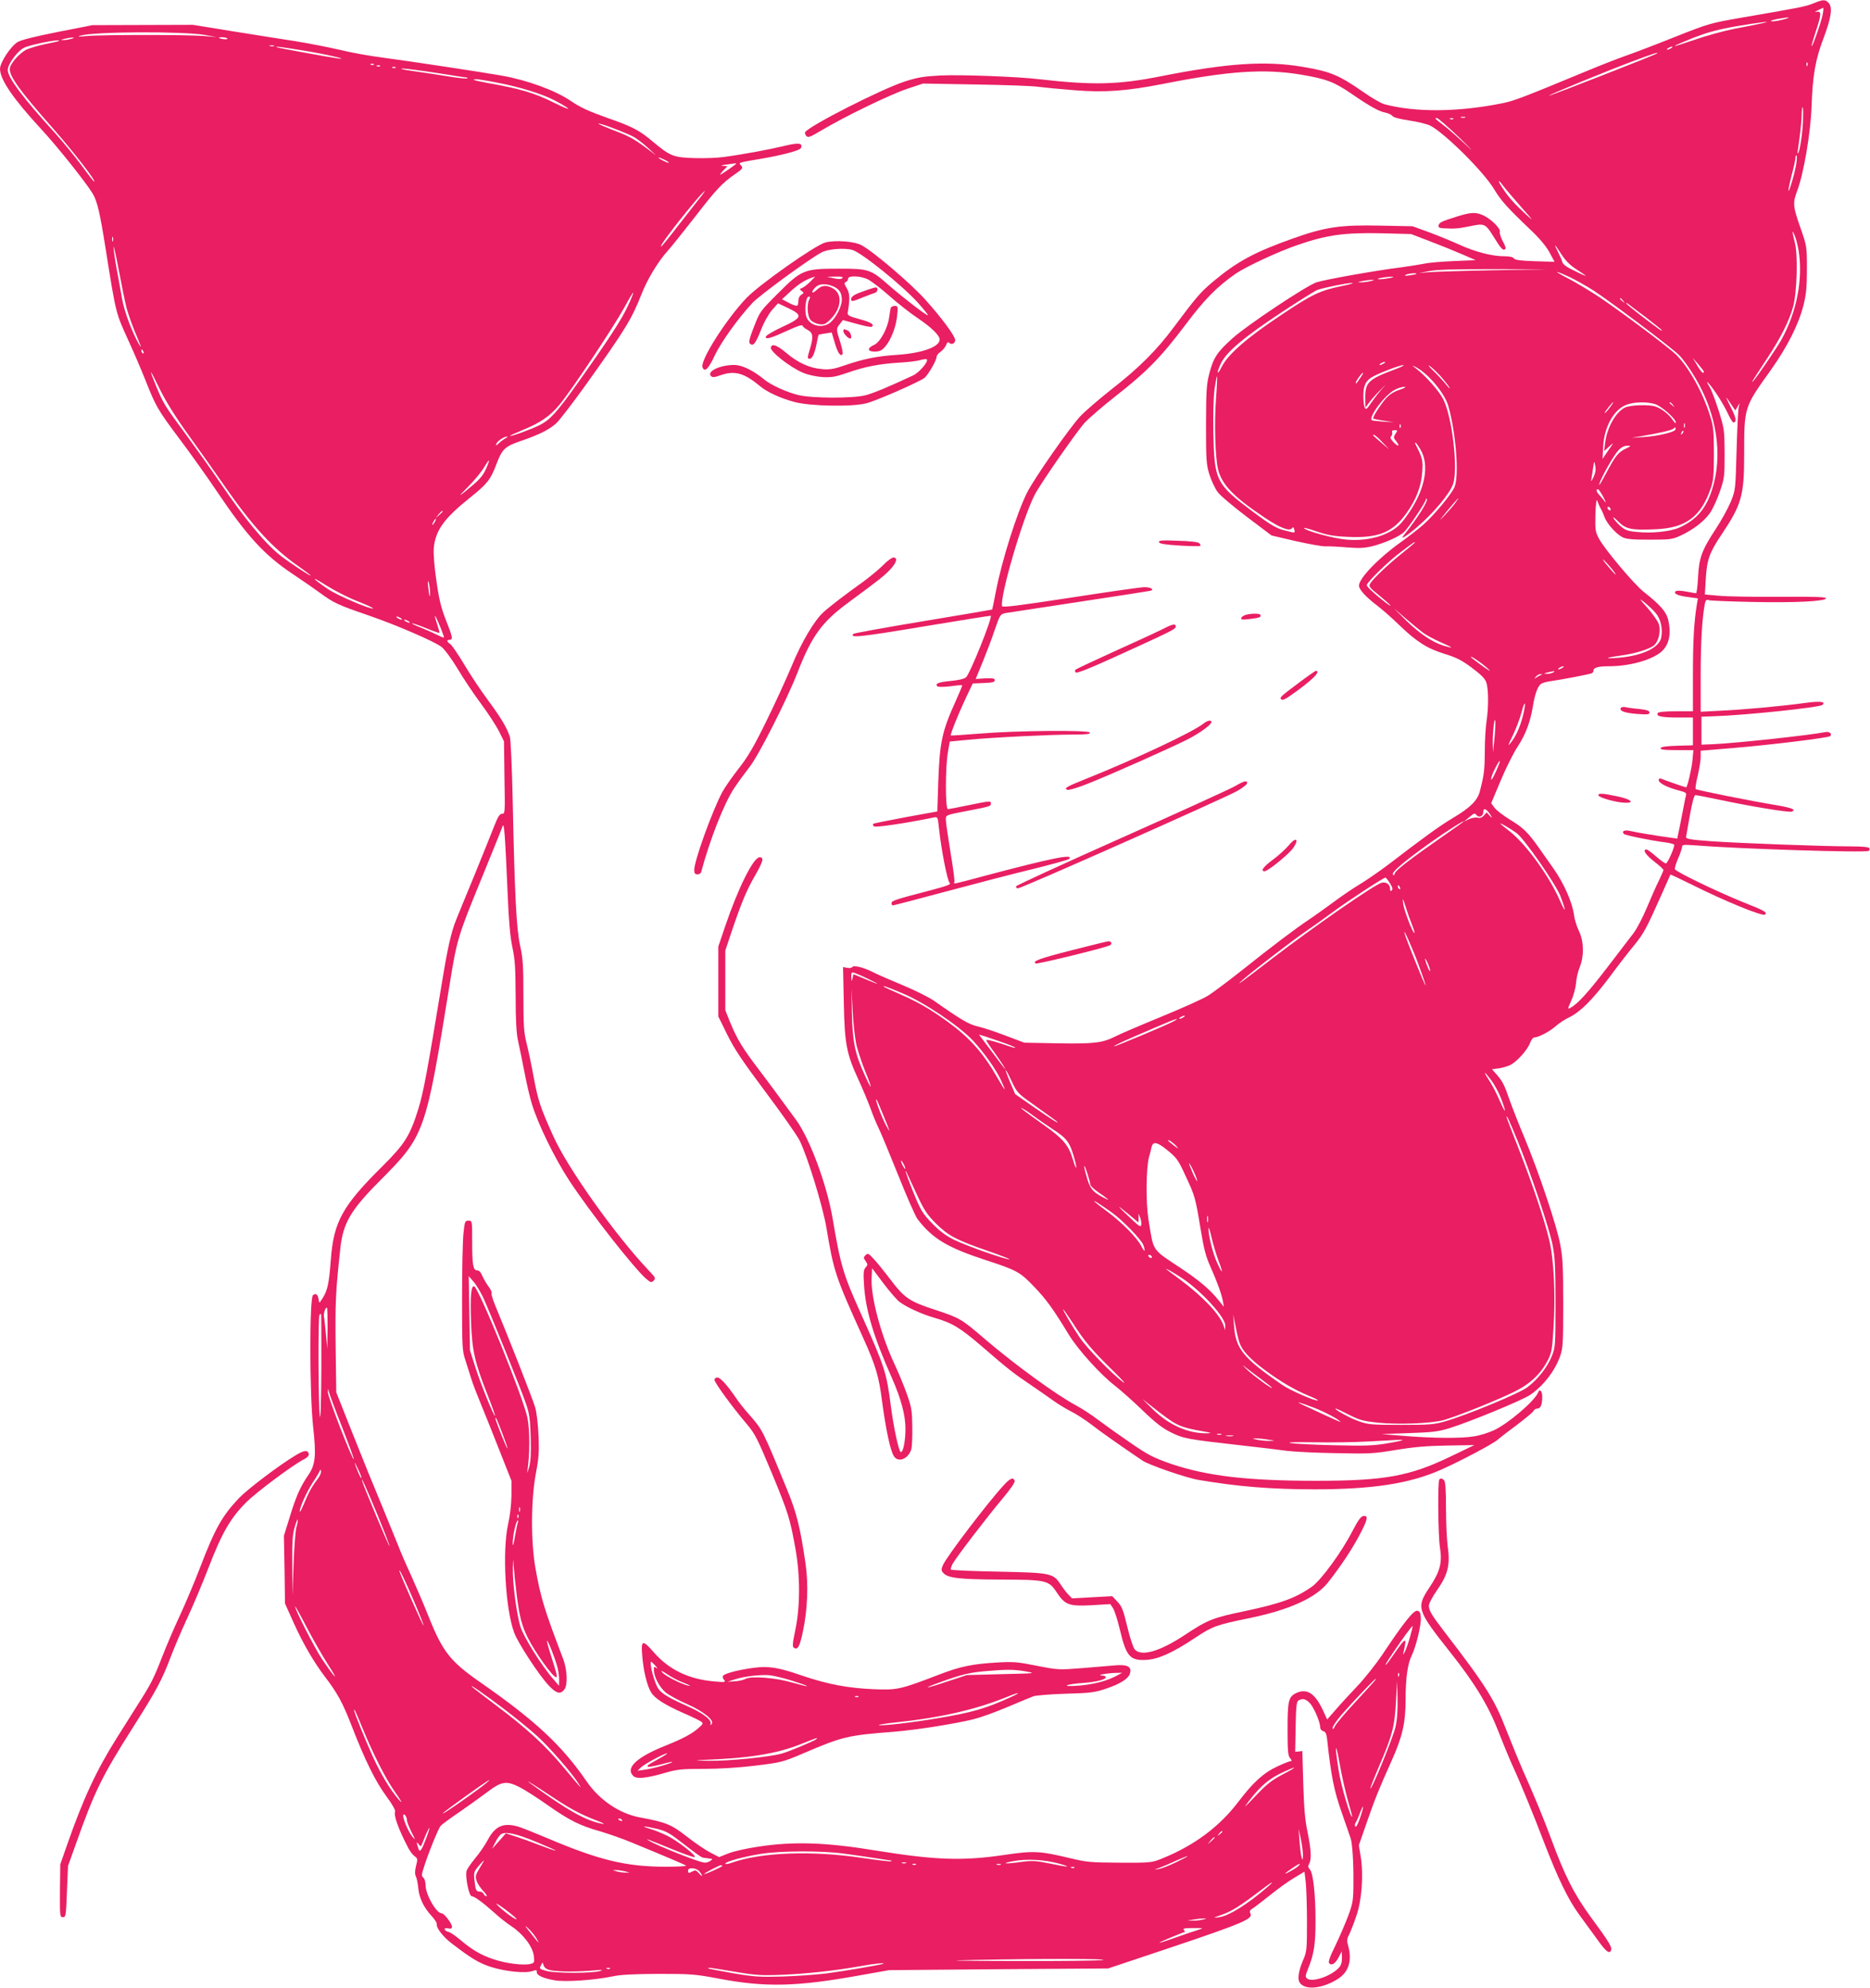 <?xml version="1.0" standalone="no"?>
<!DOCTYPE svg PUBLIC "-//W3C//DTD SVG 20010904//EN"
 "http://www.w3.org/TR/2001/REC-SVG-20010904/DTD/svg10.dtd">
<svg version="1.0" xmlns="http://www.w3.org/2000/svg"
 width="1204pt" height="1280pt" viewBox="0 0 1204 1280"
 preserveAspectRatio="xMidYMid meet">
<g transform="translate(0,1280) scale(0.1,-0.1)"
fill="#e91e63" stroke="none">
<path d="M11675 12778 c-50 -20 -83 -27 -464 -92 -199 -35 -208 -37 -435 -127
-127 -51 -267 -104 -311 -119 -44 -15 -159 -60 -255 -100 -393 -163 -463 -190
-533 -204 -285 -58 -563 -61 -764 -7 -21 6 -81 40 -133 77 -162 112 -212 133
-395 164 -237 40 -485 23 -905 -60 -280 -56 -439 -60 -790 -20 -142 17 -505
30 -635 24 -109 -6 -146 -12 -230 -39 -153 -50 -616 -286 -641 -326 -3 -6 0
-17 8 -25 11 -12 26 -6 98 37 146 87 438 229 548 266 l105 35 336 -6 c185 -3
368 -9 406 -15 39 -5 143 -15 233 -22 195 -16 337 -5 572 41 419 83 651 99
889 59 159 -27 211 -46 323 -123 121 -83 176 -113 217 -121 19 -4 40 -13 46
-22 7 -9 48 -20 109 -29 54 -8 115 -23 135 -33 94 -49 345 -298 412 -411 43
-72 85 -119 245 -271 50 -48 91 -98 111 -135 l32 -60 -127 4 c-94 3 -129 8
-135 18 -5 9 -27 14 -66 14 -75 0 -186 29 -286 75 -44 20 -129 55 -190 78
l-110 40 -202 4 c-262 6 -360 -8 -572 -84 -242 -86 -354 -146 -509 -275 -84
-71 -108 -99 -253 -293 -111 -150 -227 -265 -400 -400 -80 -63 -172 -142 -205
-177 -69 -75 -292 -394 -340 -488 -67 -132 -165 -444 -203 -644 -11 -60 -22
-110 -23 -111 -2 -1 -201 -35 -443 -75 -242 -40 -444 -77 -449 -81 -32 -29 43
-21 444 46 239 40 437 71 439 70 12 -12 -134 -375 -159 -396 -12 -11 -49 -19
-100 -24 -77 -7 -102 -17 -84 -35 5 -4 42 -4 83 1 40 6 75 8 76 7 2 -2 -17
-48 -42 -103 -89 -197 -103 -266 -112 -525 l-6 -185 -204 -37 c-112 -21 -207
-40 -209 -43 -3 -3 -1 -10 5 -16 9 -9 206 20 384 57 26 5 27 4 34 -63 14 -138
55 -348 70 -359 11 -8 -18 -19 -128 -48 -226 -59 -247 -66 -247 -82 0 -8 4
-14 9 -14 5 0 161 41 348 91 186 50 436 115 557 144 120 30 223 58 229 64 36
36 -115 5 -544 -109 -202 -54 -203 -55 -194 -40 3 5 -8 91 -25 191 -16 99 -30
193 -30 209 0 33 -5 31 145 60 141 27 145 29 145 46 0 18 -4 18 -145 -11 -66
-14 -126 -25 -132 -25 -17 0 -17 267 0 365 l12 70 123 12 c159 15 529 33 672
33 85 0 111 3 107 13 -6 17 -477 13 -712 -7 -99 -8 -181 -13 -183 -12 -5 6 46
133 94 236 l47 99 71 3 c55 2 71 6 71 18 0 12 -12 14 -62 12 l-61 -4 45 109
c24 59 60 153 78 208 33 96 36 100 67 107 18 3 233 36 478 73 245 37 451 69
458 71 27 8 -1 24 -41 23 -23 0 -238 -31 -477 -68 -333 -51 -436 -64 -438 -54
-15 61 130 560 209 715 34 68 269 406 323 466 27 29 117 107 200 172 198 155
291 249 448 458 125 166 202 244 323 329 65 45 277 144 401 186 186 64 299 80
537 75 l192 -5 120 -46 c66 -25 160 -63 208 -84 l88 -38 -138 -6 c-76 -3 -163
-10 -193 -17 -30 -6 -95 -16 -145 -23 -171 -21 -497 -80 -549 -97 -68 -24
-441 -272 -539 -359 -99 -89 -123 -124 -150 -225 -19 -75 -21 -108 -22 -333 0
-231 2 -255 22 -321 12 -38 36 -89 52 -111 16 -23 102 -95 189 -161 l159 -120
154 -36 c85 -19 172 -35 194 -34 22 1 85 -2 140 -7 81 -6 113 -4 165 9 79 21
167 60 199 89 28 25 141 194 141 210 0 6 3 8 6 5 12 -12 -58 -123 -148 -235
-27 -33 16 -7 85 52 107 91 213 218 233 279 33 98 -6 431 -63 544 -27 55 -118
156 -178 201 -25 18 -25 20 -5 10 80 -38 190 -167 215 -253 49 -171 71 -449
40 -522 -18 -44 -128 -177 -198 -240 -29 -26 -96 -78 -149 -116 -143 -102
-268 -232 -268 -279 0 -25 43 -72 114 -126 33 -25 97 -81 141 -124 115 -111
182 -154 295 -189 78 -24 111 -41 177 -90 60 -45 85 -70 93 -95 14 -43 15
-158 1 -250 -6 -38 -11 -126 -11 -195 -1 -121 -4 -146 -32 -256 -15 -58 -62
-105 -170 -169 -89 -53 -199 -133 -424 -306 -55 -41 -133 -95 -174 -120 -41
-24 -118 -76 -170 -115 -52 -38 -124 -90 -160 -114 -94 -63 -241 -174 -430
-325 -91 -72 -192 -148 -225 -168 -33 -20 -169 -81 -303 -136 -134 -55 -265
-111 -291 -125 -84 -42 -139 -48 -371 -44 l-215 4 -122 46 c-67 26 -148 52
-179 59 -56 13 -104 41 -279 164 -33 23 -123 68 -200 100 -77 32 -165 70 -196
86 -62 31 -124 46 -133 31 -3 -5 -17 -7 -32 -4 l-26 5 5 -229 c5 -268 18 -332
97 -502 27 -59 61 -141 76 -182 14 -41 38 -97 51 -124 14 -28 70 -163 125
-300 55 -138 111 -266 125 -285 97 -127 192 -184 443 -266 197 -64 218 -76
307 -169 78 -81 122 -141 224 -309 60 -99 209 -263 303 -334 33 -26 111 -95
171 -153 82 -79 129 -116 182 -142 81 -41 110 -46 438 -83 127 -14 266 -31
310 -37 44 -6 186 -13 315 -15 218 -5 246 -3 390 21 116 19 199 26 329 28
l174 3 -152 -73 c-265 -128 -427 -157 -866 -157 -446 0 -706 31 -938 110 -111
39 -144 56 -255 132 -70 48 -163 114 -207 147 -44 34 -110 77 -146 96 -128 68
-392 261 -587 427 -151 130 -161 136 -318 188 -170 55 -200 76 -294 200 -38
50 -85 108 -105 129 -33 36 -37 38 -52 24 -14 -15 -14 -18 1 -39 14 -21 14
-24 -1 -41 -13 -15 -15 -33 -10 -110 10 -164 61 -334 181 -604 57 -129 86
-237 86 -323 0 -78 -14 -151 -30 -151 -12 0 -46 156 -64 295 -28 218 -38 250
-190 590 -118 262 -133 312 -186 625 -38 217 -146 508 -235 630 -144 196 -170
232 -242 327 -98 128 -138 193 -180 296 l-33 82 0 192 0 192 41 123 c62 183
95 264 150 359 53 93 60 119 30 119 -40 0 -139 -200 -222 -445 l-44 -130 0
-225 0 -225 57 -116 c45 -92 96 -168 247 -370 105 -140 204 -281 220 -314 52
-106 148 -420 172 -560 47 -282 57 -313 236 -708 82 -182 102 -248 123 -415
24 -177 53 -316 76 -349 28 -44 94 -17 112 47 4 14 7 77 6 140 -1 101 -4 126
-32 205 -17 50 -53 138 -80 196 -89 188 -156 438 -150 559 l3 64 72 -96 c40
-53 87 -108 106 -122 42 -32 144 -79 222 -101 117 -34 165 -63 304 -182 172
-149 205 -175 321 -253 52 -36 118 -81 145 -101 28 -20 77 -50 110 -67 33 -16
92 -54 131 -84 59 -46 172 -126 330 -233 41 -28 282 -111 359 -124 251 -43
471 -61 746 -61 374 0 611 36 812 124 125 55 345 171 372 197 11 10 66 53 122
94 55 42 104 82 107 90 3 8 14 15 25 15 20 0 31 25 31 77 0 35 -17 53 -26 28
-21 -55 -193 -202 -286 -245 -35 -16 -92 -34 -128 -39 -84 -14 -267 -12 -450
3 l-145 12 175 6 c149 5 188 9 260 31 128 39 472 181 522 215 87 60 160 155
194 252 17 49 19 86 19 335 0 231 -3 298 -19 380 -22 121 -139 470 -231 690
-37 88 -79 196 -95 241 -34 98 -44 119 -83 164 l-31 35 46 6 c25 4 58 14 74
22 42 22 109 97 125 140 7 21 20 37 29 37 27 1 97 37 136 72 22 19 61 45 87
57 72 35 148 111 257 255 53 72 125 165 159 206 64 78 80 108 177 325 32 72
58 131 59 133 2 2 60 -26 131 -61 218 -109 464 -210 478 -196 16 14 0 24 -139
79 -164 66 -434 196 -441 213 -2 7 7 39 21 70 14 32 25 65 25 74 0 14 10 15
78 10 284 -23 1103 -49 1124 -36 6 4 7 12 4 18 -5 7 -48 11 -119 11 -167 0
-709 20 -897 33 -136 10 -165 15 -164 27 1 8 12 72 25 143 15 85 27 127 35
127 8 0 75 -13 151 -29 212 -45 451 -84 470 -77 30 12 0 24 -97 41 -160 26
-515 97 -522 104 -4 3 2 42 13 86 10 44 19 98 19 121 l0 40 203 17 c243 20
619 66 631 77 15 15 -5 31 -32 26 -96 -20 -582 -72 -722 -78 l-75 -3 0 90 0
90 80 3 c201 6 682 57 699 73 23 21 -14 26 -109 13 -153 -21 -393 -43 -541
-50 l-134 -7 0 234 c0 211 9 364 26 457 6 29 10 33 28 27 11 -3 136 -8 276
-11 279 -6 471 4 477 23 3 9 -66 12 -299 10 -167 -1 -343 2 -392 7 l-89 8 6
102 c7 122 24 169 102 285 128 191 145 250 145 510 0 311 -1 307 170 546 108
152 180 294 212 420 18 73 22 117 22 235 0 144 -1 146 -42 264 -48 136 -50
160 -21 236 42 110 87 373 93 545 7 201 25 303 77 439 50 133 59 198 34 226
-22 25 -37 24 -100 -2z m61 -68 c-7 -43 -66 -213 -72 -207 -2 2 10 43 26 92
37 110 39 135 8 129 -17 -3 -15 -1 7 10 17 9 32 15 34 16 2 0 1 -18 -3 -40z
m-256 -36 c-30 -8 -64 -13 -75 -11 -11 2 5 8 35 14 79 15 105 13 40 -3z m-140
-25 c-25 -6 -102 -21 -171 -34 -70 -14 -184 -45 -255 -70 -70 -24 -129 -43
-131 -41 -3 2 51 25 118 52 93 36 159 54 278 75 148 25 257 38 161 18z m-580
-159 c-8 -5 -19 -10 -25 -10 -5 0 -3 5 5 10 8 5 20 10 25 10 6 0 3 -5 -5 -10z
m-91 -34 c-8 -8 -693 -276 -696 -272 -5 4 360 154 538 221 133 50 169 61 158
51z m968 -78 c-3 -8 -6 -5 -6 6 -1 11 2 17 5 13 3 -3 4 -12 1 -19z m-29 -370
c-5 -89 -24 -205 -34 -196 -1 2 4 46 12 98 7 52 14 119 14 148 0 28 3 52 6 52
4 0 4 -46 2 -102z m-2175 35 c-7 -2 -19 -2 -25 0 -7 3 -2 5 12 5 14 0 19 -2
13 -5z m-31 -135 c74 -73 94 -95 44 -48 -50 47 -113 103 -141 125 -72 56 -71
55 -54 55 8 0 76 -60 151 -132z m-45 126 c-3 -3 -12 -4 -19 -1 -8 3 -5 6 6 6
11 1 17 -2 13 -5z m2209 -284 c-7 -53 -45 -185 -51 -178 -2 2 7 46 20 98 14
52 25 102 25 112 0 10 3 18 6 18 4 0 4 -23 0 -50z m-1770 -285 c81 -92 83 -95
27 -44 -70 65 -109 107 -146 164 -36 53 -35 68 1 19 16 -21 69 -84 118 -139z
m1784 -276 c30 -185 -11 -399 -112 -579 -29 -52 -160 -244 -181 -265 -16 -16
0 9 86 140 88 132 147 248 172 340 25 92 32 333 11 413 -19 76 -19 88 -1 46 8
-18 19 -61 25 -95z m-1526 -28 c27 -41 56 -70 97 -96 32 -21 59 -39 59 -41 0
-2 -33 12 -72 32 -51 24 -75 41 -79 57 -3 12 -16 41 -28 65 -12 23 -20 42 -18
42 2 0 20 -26 41 -59z m-444 -101 c-195 -4 -382 -10 -415 -13 l-60 -6 65 13
c47 10 159 13 415 13 l350 -1 -355 -6z m496 -44 c40 -19 111 -59 157 -89 109
-71 490 -358 545 -411 24 -22 72 -89 107 -149 139 -233 179 -497 109 -717 -39
-124 -99 -195 -209 -246 -59 -27 -180 -40 -279 -29 -55 5 -74 12 -102 37 -19
17 -40 40 -46 52 -6 11 7 2 30 -21 49 -50 84 -58 240 -51 197 8 295 81 358
268 16 45 19 85 19 220 0 144 -3 174 -24 240 -46 150 -136 313 -217 394 -46
46 -334 262 -488 367 -61 41 -151 95 -200 121 -107 55 -107 63 0 14z m-987 20
c-2 -2 -22 -6 -44 -9 -27 -4 -35 -3 -25 3 14 9 79 15 69 6z m-174 -27 c-22 -4
-51 -8 -65 -7 -35 1 34 15 75 16 25 0 23 -2 -10 -9z m-120 -19 c-16 -4 -43 -8
-60 -8 -29 1 -29 1 5 8 19 4 46 7 60 8 22 0 22 -1 -5 -8z m-182 -31 c-145 -30
-194 -53 -398 -190 -217 -144 -340 -252 -379 -331 -30 -59 -35 -44 -7 18 35
77 151 174 406 342 104 68 201 129 215 134 38 15 191 46 225 46 17 0 -12 -9
-62 -19z m1808 -96 c13 -16 12 -17 -3 -4 -17 13 -22 21 -14 21 2 0 10 -8 17
-17z m147 -107 c56 -43 102 -80 102 -83 0 -7 -16 5 -127 89 -57 44 -103 82
-103 85 0 3 6 1 13 -4 6 -5 58 -45 115 -87z m372 -348 c1 -21 -18 -3 -43 40
l-28 47 35 -40 c19 -22 35 -43 36 -47z m-2060 52 c-8 -5 -19 -10 -25 -10 -5 0
-3 5 5 10 8 5 20 10 25 10 6 0 3 -5 -5 -10z m370 -88 c23 -26 46 -56 52 -67 5
-11 -3 -4 -18 15 -15 19 -52 60 -83 90 -32 31 -42 45 -24 32 17 -12 50 -44 73
-70z m-300 49 c-169 -63 -190 -83 -190 -181 l1 -65 22 30 c12 17 41 50 66 75
l44 45 -36 -42 c-20 -23 -48 -61 -63 -83 -23 -35 -29 -39 -37 -25 -5 9 -9 43
-9 76 0 69 16 100 65 126 54 28 171 72 192 72 11 0 -14 -13 -55 -28z m-221
-53 c-30 -44 -29 -43 -29 -31 0 11 38 63 46 63 3 0 -5 -15 -17 -32z m-930
-139 c-11 -152 -5 -373 13 -449 24 -100 99 -179 305 -316 96 -64 158 -88 173
-64 5 8 9 5 13 -9 6 -25 10 -25 -67 -5 -50 13 -85 34 -194 115 -244 183 -253
201 -260 512 -2 124 1 230 8 283 7 47 14 83 16 81 2 -2 -1 -68 -7 -148z m3225
32 c26 -39 58 -95 72 -126 14 -30 29 -55 34 -55 23 0 19 28 -13 91 -19 38 -34
69 -32 69 1 0 15 -19 30 -42 l28 -41 14 24 14 24 -6 -25 c-4 -14 -10 -140 -14
-280 -7 -252 -7 -256 -37 -330 -17 -41 -60 -120 -97 -176 -90 -137 -108 -186
-114 -311 -3 -57 -9 -103 -13 -103 -3 0 -32 5 -64 11 -38 7 -62 7 -68 1 -15
-15 18 -29 86 -37 l58 -8 -7 -41 c-18 -111 -25 -231 -25 -448 l0 -238 -109 0
c-70 0 -112 -4 -117 -11 -13 -21 21 -29 124 -29 l102 0 0 -90 0 -89 -102 -3
c-70 -2 -103 -7 -106 -15 -3 -10 22 -13 104 -13 l107 0 -6 -65 c-5 -55 -33
-175 -41 -175 -4 0 -138 46 -158 55 -13 5 -18 2 -18 -9 0 -19 58 -48 133 -67
36 -9 46 -15 43 -28 -3 -9 -10 -43 -16 -76 -6 -33 -18 -93 -26 -133 l-15 -72
-42 6 c-77 10 -222 34 -260 43 -37 9 -59 -1 -41 -19 9 -9 176 -43 272 -55 28
-4 52 -11 52 -15 0 -22 -44 -120 -54 -120 -6 0 -34 20 -63 45 -28 25 -56 45
-62 45 -28 0 -6 -34 49 -77 33 -25 60 -50 60 -55 0 -5 -13 -34 -28 -66 -16
-31 -51 -110 -78 -175 -27 -65 -66 -139 -86 -165 -20 -26 -95 -124 -166 -217
-124 -162 -193 -239 -240 -264 -20 -11 -20 -9 4 44 14 30 28 81 31 112 2 32
13 79 24 105 29 72 27 165 -4 231 -14 28 -29 75 -32 102 -12 86 -64 204 -134
304 -36 51 -79 112 -95 135 -67 95 -100 127 -179 175 -45 27 -92 63 -104 79
l-22 30 60 143 c33 79 82 178 109 219 54 83 83 161 100 265 12 75 30 124 51
141 8 6 37 15 64 18 75 11 256 45 266 52 5 3 9 11 9 18 0 17 32 26 98 26 128
0 263 36 331 87 57 44 75 120 50 218 -12 47 -55 95 -156 174 -61 48 -249 271
-287 341 -25 46 -26 56 -24 157 2 60 6 100 11 91 4 -10 9 -24 12 -30 3 -7 9
-20 14 -28 5 -8 15 -31 22 -50 16 -43 72 -105 113 -128 25 -13 60 -17 176 -17
138 0 148 2 204 28 77 36 148 90 185 143 17 23 45 84 63 135 31 90 32 100 32
249 -1 150 -2 159 -38 275 -21 66 -47 135 -59 154 -37 61 -2 24 47 -48z
m-2044 29 c-38 -13 -65 -31 -88 -57 -37 -43 -87 -122 -80 -128 2 -2 33 -9 68
-14 l65 -10 -69 4 c-38 3 -71 7 -74 9 -21 21 80 157 143 193 22 13 51 22 65
22 17 0 7 -7 -30 -19z m1354 -115 c-14 -19 -29 -35 -31 -35 -5 0 7 18 36 53
26 31 23 18 -5 -18z m289 24 c41 -11 137 -95 137 -120 0 -8 -9 0 -20 16 -22
35 -67 70 -107 86 -42 16 -168 12 -202 -6 -59 -30 -114 -128 -126 -225 l-7
-55 33 30 c18 17 28 23 22 15 -6 -8 -23 -33 -38 -55 l-27 -40 4 80 c7 129 71
241 153 270 48 17 126 19 178 4z m118 -6 c13 -16 12 -17 -3 -4 -10 7 -18 15
-18 17 0 8 8 3 21 -13z m76 -145 c-3 -7 -5 -2 -5 12 0 14 2 19 5 13 2 -7 2
-19 0 -25z m-1830 0 c-3 -8 -6 -5 -6 6 -1 11 2 17 5 13 3 -3 4 -12 1 -19z
m1769 -16 c-10 -16 -118 -41 -201 -46 l-80 -5 60 10 c119 20 205 40 211 50 3
6 8 8 11 5 3 -2 2 -9 -1 -14z m-1801 -25 c-14 -22 -14 -26 6 -50 26 -34 10
-35 -21 -2 -17 19 -21 28 -13 36 6 6 9 18 6 25 -3 9 2 14 16 14 20 0 21 -1 6
-23z m1846 0 c-10 -9 -11 -8 -5 6 3 10 9 15 12 12 3 -3 0 -11 -7 -18z m-1931
-54 l45 -47 -45 38 c-65 56 -65 56 -54 56 5 0 30 -21 54 -47z m247 -50 c57
-98 29 -252 -75 -404 -44 -65 -69 -91 -111 -116 -77 -46 -181 -67 -289 -58
-84 7 -265 56 -277 75 -3 4 34 -5 82 -22 71 -24 110 -31 203 -35 195 -9 287
29 375 152 63 88 96 173 102 266 6 74 1 92 -45 182 -2 4 -1 7 2 7 3 0 18 -21
33 -47z m1318 7 c-48 -24 -65 -46 -128 -165 -26 -49 -45 -79 -41 -65 10 41 92
185 123 219 19 21 39 31 58 31 27 0 27 -1 -12 -20z m-206 -184 c-11 -23 -17
-30 -14 -16 3 14 8 48 12 75 7 50 7 50 14 16 5 -24 2 -45 -12 -75z m65 -128
c15 -29 19 -42 9 -28 -10 13 -26 33 -35 42 -19 19 -24 38 -10 38 5 0 21 -24
36 -52z m-953 -35 c-11 -16 -43 -53 -71 -83 -40 -42 -36 -36 16 28 65 79 96
111 55 55z m999 -44 c0 -6 -4 -7 -10 -4 -5 3 -10 11 -10 16 0 6 5 7 10 4 6 -3
10 -11 10 -16z m-1260 -212 c0 -2 -38 -33 -83 -70 -88 -70 -192 -168 -207
-198 -8 -14 1 -26 54 -68 34 -28 69 -58 77 -68 16 -20 -69 45 -118 91 -18 16
-33 33 -33 38 0 18 141 156 220 214 83 63 90 67 90 61z m1291 -202 c6 -11 -6
0 -27 24 -55 62 -75 96 -25 41 23 -25 46 -54 52 -65z m257 -250 c34 -38 49
-101 38 -160 -13 -65 -119 -117 -271 -130 -102 -9 -95 -1 12 14 91 12 186 42
214 67 29 26 43 91 30 134 -6 19 -39 66 -73 105 -56 62 -58 66 -21 37 22 -18
55 -48 71 -67z m-1496 -129 c20 -15 72 -43 115 -62 82 -36 88 -42 19 -22 -71
21 -157 79 -241 161 l-80 80 75 -65 c41 -35 92 -77 112 -92z m368 -191 c26
-19 54 -43 61 -52 11 -13 -47 27 -120 84 -2 2 -1 3 3 3 5 0 30 -16 56 -35z
m530 -35 c-8 -5 -19 -10 -25 -10 -5 0 -3 5 5 10 8 5 20 10 25 10 6 0 3 -5 -5
-10z m-60 -30 c-8 -5 -26 -9 -40 -9 -23 1 -23 2 5 9 43 11 52 11 35 0z m-80
-17 c-8 -3 -22 -11 -30 -17 -13 -10 -13 -9 -1 7 7 9 21 17 30 16 13 0 14 -1 1
-6z m-115 -264 c-20 -75 -46 -133 -80 -174 -19 -24 -16 -14 14 47 21 43 47
110 57 150 10 40 20 65 22 56 2 -9 -4 -44 -13 -79z m-184 -154 l-8 -80 -2 60
c-1 75 13 189 17 135 1 -19 -2 -71 -7 -115z m30 -157 c-26 -66 -50 -111 -50
-95 -1 10 10 40 24 67 26 51 41 68 26 28z m-69 -305 c8 -10 18 -25 22 -33 4
-8 -1 -5 -12 7 l-20 22 -18 -20 c-12 -14 -25 -18 -41 -14 -13 3 -38 -2 -56
-10 l-32 -16 35 29 c30 26 36 28 46 14 15 -20 44 -9 44 18 0 25 12 26 32 3z
m-163 -67 c-2 -2 -60 -43 -129 -91 -209 -146 -302 -217 -309 -238 -6 -16 -9
-17 -13 -6 -6 16 78 86 237 200 111 79 241 161 214 135z m344 -69 c48 -33 256
-332 285 -410 37 -99 35 -115 -4 -27 -69 159 -220 366 -324 447 -33 25 -60 48
-60 50 0 5 59 -29 103 -60z m-815 -323 c17 -26 21 -39 13 -47 -8 -8 -11 -5
-11 10 0 28 -25 46 -54 39 -45 -11 -436 -282 -706 -489 -203 -156 -238 -182
-195 -142 52 48 319 254 414 319 41 28 120 84 175 125 89 66 322 219 336 220
3 1 16 -15 28 -35z m66 -30 c3 -8 2 -12 -4 -9 -6 3 -10 10 -10 16 0 14 7 11
14 -7z m75 -233 c12 -29 20 -55 18 -58 -9 -8 -70 152 -73 192 -4 36 -2 34 15
-20 10 -33 28 -84 40 -114z m45 -264 c26 -71 46 -130 44 -132 -3 -4 -120 285
-133 330 -18 60 49 -89 89 -198z m74 -37 c0 -17 -22 32 -32 70 -3 14 3 7 13
-15 11 -22 19 -47 19 -55z m-3613 -56 c80 -39 71 -38 -30 4 l-70 29 -6 -26
c-6 -24 -7 -24 -8 7 -1 30 1 33 22 27 12 -4 54 -22 92 -41z m218 -91 c137 -57
364 -210 451 -303 74 -80 152 -191 182 -258 37 -81 29 -74 -27 23 -90 157
-177 254 -319 357 -111 80 -183 122 -300 174 -58 25 -107 48 -109 50 -11 11
19 0 122 -43z m-298 -335 c10 -40 35 -115 56 -167 22 -52 37 -96 35 -98 -2 -2
-20 33 -40 78 -61 133 -77 212 -81 394 l-3 160 8 -147 c4 -80 15 -179 25 -220z
m2105 182 c-8 -5 -19 -10 -25 -10 -5 0 -3 5 5 10 8 5 20 10 25 10 6 0 3 -5 -5
-10z m-65 -27 c-48 -26 -378 -164 -382 -160 -4 4 71 38 277 126 116 50 160 64
105 34z m-1092 -138 c43 -15 76 -29 74 -32 -2 -2 -23 4 -46 12 -80 28 -141 44
-141 37 0 -4 23 -39 51 -77 44 -61 82 -120 67 -105 -3 3 -41 53 -85 112 l-80
106 41 -12 c22 -7 76 -26 119 -41z m52 -250 c35 -74 38 -76 158 -161 67 -48
127 -91 132 -96 20 -21 -32 13 -150 94 l-119 83 -33 78 c-18 42 -30 77 -28 77
3 0 21 -34 40 -75z m3088 7 c20 -27 48 -79 62 -116 36 -95 31 -105 -8 -16 -18
41 -44 93 -58 115 -53 83 -51 89 4 17z m-3918 -217 c48 -116 52 -131 19 -70
-30 56 -76 182 -60 164 2 -2 21 -44 41 -94z m966 -8 c24 -18 83 -59 130 -90
91 -59 108 -84 138 -192 19 -69 10 -73 -10 -5 -28 95 -61 135 -184 223 -61 43
-121 87 -135 98 -43 34 12 4 61 -34z m3120 -162 c85 -209 204 -562 226 -675
15 -79 18 -143 18 -375 0 -270 -1 -282 -24 -338 -28 -70 -89 -148 -156 -199
-52 -40 -390 -180 -530 -220 -72 -21 -101 -23 -285 -23 -187 0 -211 2 -270 23
-55 18 -169 82 -149 82 4 0 42 -18 85 -40 69 -35 93 -41 189 -51 129 -13 333
-5 417 16 74 20 337 124 455 182 103 50 174 116 220 207 23 45 27 70 35 201
14 217 3 444 -27 569 -31 132 -109 364 -201 599 -41 104 -74 191 -74 194 0 16
14 -14 71 -152z m-2196 -36 c16 -19 13 -18 -17 5 -21 16 -38 30 -38 33 0 8 36
-16 55 -38z m-68 -18 c69 -55 78 -67 126 -172 60 -127 64 -142 96 -336 22
-136 35 -185 66 -253 44 -100 70 -172 79 -220 l6 -35 -32 40 c-58 72 -121 126
-248 211 -188 125 -171 100 -206 314 -17 111 -15 329 4 400 6 19 13 47 16 63
9 38 34 35 93 -12z m-1678 -126 c0 -5 -6 1 -14 15 -8 14 -14 30 -14 35 0 6 6
-1 14 -15 8 -14 14 -29 14 -35z m1858 -21 c14 -30 23 -57 21 -59 -2 -2 -16 23
-30 55 -14 33 -24 60 -22 60 3 0 17 -25 31 -56z m-667 -82 c0 -7 21 -27 46
-45 71 -49 84 -61 54 -46 -80 39 -99 60 -120 129 -11 37 -20 73 -19 81 1 16
39 -99 39 -119z m-1109 -80 c40 -86 60 -115 116 -171 80 -79 129 -105 337
-177 83 -29 144 -53 135 -53 -26 -1 -272 85 -352 124 -51 24 -91 53 -137 99
-72 73 -82 90 -140 235 -40 101 -53 147 -23 81 9 -19 38 -81 64 -138z m1244
-97 c70 -49 192 -175 206 -211 16 -45 9 -50 -12 -9 -26 53 -125 153 -219 223
-126 93 -108 91 25 -3z m123 -23 l52 -44 1 29 0 28 10 -25 c5 -13 9 -34 7 -46
-3 -19 -13 -12 -83 55 -82 78 -79 79 13 3z m499 -39 c-3 -10 -5 -2 -5 17 0 19
2 27 5 18 2 -10 2 -26 0 -35z m67 -247 c15 -38 25 -71 23 -73 -2 -2 -16 24
-31 57 -28 61 -56 176 -55 220 0 14 9 -11 19 -55 10 -44 30 -111 44 -149z
m-429 24 c3 -5 2 -10 -4 -10 -5 0 -13 5 -16 10 -3 6 -2 10 4 10 5 0 13 -4 16
-10z m200 -143 c124 -84 276 -251 274 -303 l-1 -29 -10 30 c-26 74 -134 187
-283 298 -44 32 -82 61 -85 64 -11 12 48 -22 105 -60z m-709 -284 c77 -121
128 -180 258 -307 61 -60 91 -94 66 -75 -68 50 -233 219 -277 285 -47 69 -114
184 -108 184 2 0 29 -39 61 -87z m1075 -130 c16 -48 68 -105 163 -175 98 -73
192 -128 279 -164 37 -15 65 -29 63 -31 -9 -10 -178 63 -231 100 -255 176
-300 233 -310 386 l-5 66 15 -73 c7 -40 19 -89 26 -109z m132 -228 c42 -31 77
-59 77 -62 0 -9 -119 78 -161 118 -25 24 -34 35 -20 23 14 -12 61 -47 104 -79z
m-568 -277 c49 -32 94 -46 193 -63 63 -11 69 -13 35 -14 -120 -3 -245 52 -347
151 l-71 70 75 -59 c41 -33 93 -71 115 -85z m914 88 c75 -29 171 -81 171 -92
0 -1 -46 19 -102 45 -57 26 -119 55 -138 64 -61 28 -23 18 69 -17z m-596 -173
c-7 -2 -19 -2 -25 0 -7 3 -2 5 12 5 14 0 19 -2 13 -5z m75 -10 c-10 -2 -28 -2
-40 0 -13 2 -5 4 17 4 22 1 32 -1 23 -4z m227 -23 c49 -7 49 -7 10 -8 -22 -1
-58 3 -80 7 -34 8 -36 9 -10 9 17 0 53 -3 80 -8z m864 -4 c-2 -2 -49 -12 -104
-21 -83 -14 -140 -16 -335 -11 -129 3 -255 9 -280 14 -29 5 23 7 145 5 105 -2
262 0 350 5 215 12 229 13 224 8z"/>
<path d="M10436 8242 c-12 -19 23 -33 103 -39 69 -5 81 -4 81 9 0 12 -17 17
-67 23 -38 3 -78 9 -89 12 -12 2 -25 0 -28 -5z"/>
<path d="M10292 7678 c5 -15 117 -46 171 -47 66 -2 37 23 -49 41 -97 21 -127
22 -122 6z"/>
<path d="M371 12594 c-151 -30 -234 -51 -258 -65 -46 -29 -113 -132 -113 -173
1 -69 84 -191 264 -386 104 -112 289 -344 333 -417 29 -49 46 -121 82 -348 70
-439 65 -415 152 -607 32 -70 79 -180 105 -245 67 -169 78 -190 219 -378 70
-93 179 -246 242 -340 194 -288 305 -409 486 -530 62 -41 144 -98 182 -126 83
-61 116 -76 300 -139 187 -64 434 -171 478 -206 20 -15 65 -77 102 -138 36
-61 104 -163 151 -226 47 -63 99 -144 117 -179 l32 -65 3 -233 c4 -227 4 -233
-15 -233 -16 0 -28 -19 -56 -92 -20 -51 -75 -187 -122 -303 -48 -115 -100
-244 -117 -285 -33 -81 -56 -183 -93 -410 -94 -571 -118 -701 -151 -809 -54
-174 -87 -226 -229 -368 -260 -257 -317 -360 -335 -605 -11 -148 -21 -197 -51
-244 -23 -37 -24 -38 -27 -14 -5 35 -18 46 -37 30 -23 -19 -22 -633 1 -846 21
-187 15 -246 -31 -312 -51 -75 -79 -137 -119 -269 l-38 -122 4 -218 3 -218 57
-127 c60 -133 129 -251 201 -346 79 -103 113 -165 172 -317 85 -220 154 -359
223 -452 35 -47 59 -89 56 -97 -10 -27 20 -111 86 -238 11 -20 29 -43 40 -51
19 -13 20 -18 9 -61 -8 -34 -9 -53 -1 -69 6 -12 12 -45 15 -73 5 -63 35 -126
84 -179 21 -22 36 -46 35 -53 -5 -24 40 -83 95 -125 131 -100 178 -128 256
-153 93 -29 220 -42 265 -26 25 8 29 8 28 -6 -1 -21 39 -40 113 -53 69 -13
262 1 376 25 50 11 133 15 295 16 212 0 236 -2 390 -31 301 -57 503 -52 920
24 l175 31 705 6 705 5 368 123 c498 167 566 196 548 230 -7 14 -5 21 12 32
12 7 62 45 112 85 49 40 120 91 157 113 l67 40 8 -67 c4 -36 8 -151 8 -256 0
-185 -1 -192 -28 -254 -26 -63 -34 -115 -19 -137 33 -51 145 -40 244 22 72 45
95 119 68 216 -9 30 -8 44 6 70 9 18 30 71 46 118 36 102 48 265 29 385 l-12
73 50 144 c52 150 75 209 160 398 70 156 91 245 91 395 0 138 13 232 39 284
28 57 62 197 59 244 -2 34 -7 43 -24 45 -23 3 -88 -78 -224 -283 -41 -60 -112
-151 -159 -200 -47 -50 -111 -119 -141 -154 l-55 -63 -27 59 c-52 112 -106
145 -177 109 -45 -24 -51 -52 -51 -233 0 -141 3 -169 17 -185 10 -12 12 -18 4
-18 -7 0 -46 -15 -86 -34 -89 -41 -157 -103 -251 -227 -121 -160 -284 -282
-489 -365 -69 -28 -72 -29 -275 -28 -188 1 -214 3 -320 29 -198 47 -234 49
-429 20 -266 -39 -444 -32 -821 29 -323 53 -531 60 -758 25 -75 -11 -163 -31
-194 -44 l-58 -23 -58 30 c-31 16 -100 63 -151 103 -99 77 -131 91 -304 123
-130 25 -258 112 -339 230 -160 233 -331 393 -688 641 -190 132 -240 196 -328
416 -33 83 -86 206 -117 275 -32 69 -68 152 -80 185 -13 33 -58 143 -100 245
-86 207 -99 239 -217 535 l-83 210 -4 300 c-3 281 0 347 30 624 17 164 66 248
253 436 292 294 295 302 451 1265 46 288 55 316 198 665 74 182 139 341 143
355 10 28 16 -51 33 -445 7 -170 16 -268 30 -335 17 -78 20 -133 21 -315 0
-157 5 -239 15 -285 8 -36 27 -126 41 -200 14 -74 36 -169 49 -210 40 -131
147 -349 239 -490 136 -207 420 -569 497 -635 29 -24 33 -25 48 -11 14 15 11
20 -30 63 -214 225 -524 660 -617 868 -83 184 -98 229 -126 380 -14 77 -35
176 -46 219 -17 68 -20 111 -20 305 0 192 -3 240 -21 321 -24 108 -35 317 -48
935 -4 209 -13 394 -18 410 -20 61 -57 122 -140 235 -47 63 -117 168 -155 233
-39 65 -79 123 -89 130 -23 14 -25 27 -4 27 23 0 19 20 -24 127 -30 77 -44
131 -61 252 -14 94 -20 176 -17 212 10 113 67 192 234 325 109 87 132 116 168
212 38 101 55 117 157 152 120 41 186 74 231 116 21 20 105 129 186 242 260
364 297 425 362 589 36 93 107 210 164 273 23 25 102 124 177 220 138 179 178
222 261 279 50 34 54 40 35 59 -14 14 -10 16 117 37 150 25 266 56 272 72 13
32 -14 36 -104 14 -95 -23 -272 -56 -393 -72 -41 -6 -127 -9 -190 -7 -135 4
-156 13 -268 107 -87 73 -130 95 -284 149 -127 45 -180 69 -243 112 -100 68
-280 134 -445 163 -124 22 -591 93 -767 116 -84 11 -207 33 -275 50 -68 16
-197 41 -288 56 -91 14 -276 43 -411 65 l-247 40 -323 -1 -324 -1 -224 -44z
m948 -19 l76 -14 -80 7 c-103 9 -657 9 -755 0 -59 -5 -67 -5 -40 3 87 26 661
28 799 4z m-859 -25 c-14 -4 -36 -8 -50 -8 -22 0 -22 1 5 8 17 4 39 8 50 8 16
0 15 -2 -5 -8z m1004 2 c3 -5 -8 -6 -25 -4 -16 2 -29 6 -29 8 0 8 49 4 54 -4z
m-1085 -16 c-2 -2 -42 -11 -88 -20 -46 -10 -101 -26 -122 -36 -41 -21 -97 -83
-105 -116 -12 -45 60 -145 279 -393 130 -148 280 -341 263 -341 -2 0 -39 47
-81 105 -42 57 -120 152 -173 211 -202 221 -302 354 -302 403 0 39 64 125 108
145 50 22 239 58 221 42z m1384 -33 c-7 -2 -19 -2 -25 0 -7 3 -2 5 12 5 14 0
19 -2 13 -5z m194 -29 c137 -22 307 -62 218 -50 -42 5 -378 66 -390 71 -25 9
26 3 172 -21z m450 -90 c-3 -3 -12 -4 -19 -1 -8 3 -5 6 6 6 11 1 17 -2 13 -5z
m40 -10 c-3 -3 -12 -4 -19 -1 -8 3 -5 6 6 6 11 1 17 -2 13 -5z m100 -10 c-3
-3 -12 -4 -19 -1 -8 3 -5 6 6 6 11 1 17 -2 13 -5z m267 -34 c104 -17 191 -30
194 -30 3 0 3 -2 0 -5 -3 -3 -63 3 -134 15 -71 11 -172 27 -224 34 -52 7 -79
14 -60 15 19 0 120 -13 224 -29z m381 -61 c145 -27 295 -73 375 -115 119 -63
117 -75 -4 -15 -121 61 -214 89 -423 126 -88 16 -115 25 -75 25 9 0 67 -9 127
-21z m888 -352 c23 -14 65 -46 92 -72 l50 -46 -68 51 c-79 58 -112 76 -217
115 -41 16 -79 33 -85 37 -18 17 185 -60 228 -85z m223 -165 c-5 -4 -66 26
-66 33 0 3 16 -3 35 -12 19 -9 33 -18 31 -21z m434 -6 c0 -3 -69 -52 -100 -70
-8 -5 -2 5 14 23 l30 31 -30 2 c-18 1 -11 4 21 8 28 4 53 8 58 8 4 1 7 0 7 -2z
m-240 -228 c-23 -29 -85 -108 -137 -175 -51 -67 -99 -126 -105 -129 -23 -14
85 131 200 269 78 94 111 121 42 35z m-3773 -270 c-3 -7 -5 -2 -5 12 0 14 2
19 5 13 2 -7 2 -19 0 -25z m87 -428 c9 -35 33 -103 52 -150 45 -107 50 -122
28 -85 -44 76 -93 208 -108 290 -8 50 -25 140 -36 200 -11 61 -19 121 -19 135
0 14 16 -54 34 -150 18 -96 40 -204 49 -240z m3228 9 c-39 -86 -129 -223 -325
-499 -131 -184 -175 -233 -242 -267 -51 -26 -186 -75 -191 -70 -2 2 31 17 74
35 120 49 181 90 245 167 75 89 348 500 418 627 29 54 54 96 56 94 2 -2 -13
-41 -35 -87z m-3118 -295 c3 -8 2 -12 -4 -9 -6 3 -10 10 -10 16 0 14 7 11 14
-7z m293 -540 c71 -98 175 -246 232 -328 179 -257 309 -398 471 -511 44 -31
80 -59 80 -61 0 -7 -143 88 -195 129 -102 81 -232 239 -389 471 -60 88 -159
227 -220 310 -135 182 -144 197 -190 308 -52 126 -44 120 23 -18 40 -81 101
-179 188 -300z m2038 -16 c-11 -6 -30 -20 -43 -32 -19 -17 -22 -18 -16 -3 6
17 49 46 69 46 6 0 1 -5 -10 -11z m-126 -197 c-15 -36 -39 -66 -83 -103 -99
-84 -105 -86 -31 -11 39 39 84 94 100 121 17 28 31 49 33 47 2 -2 -6 -26 -19
-54z m-279 -274 c0 -2 -10 -12 -22 -23 l-23 -19 19 23 c18 21 26 27 26 19z
m-50 -67 c-6 -11 -13 -20 -16 -20 -2 0 0 9 6 20 6 11 13 20 16 20 2 0 0 -9 -6
-20z m-499 -511 c61 -24 106 -45 101 -47 -20 -6 -228 83 -291 125 -105 72
-116 91 -13 25 52 -33 143 -80 203 -103z m468 62 c1 -51 -5 -34 -12 29 -4 36
-3 46 3 30 4 -14 8 -40 9 -59z m86 -282 c7 -20 5 -19 -42 4 -26 13 -74 34
-106 47 -32 12 -56 24 -54 26 2 2 41 -11 88 -30 46 -19 86 -33 88 -31 2 2 -4
25 -13 51 -9 26 -16 52 -16 58 1 11 42 -84 55 -125z m-275 111 c8 -5 11 -10 5
-10 -5 0 -17 5 -25 10 -8 5 -10 10 -5 10 6 0 17 -5 25 -10z m50 -20 c8 -5 11
-10 5 -10 -5 0 -17 5 -25 10 -8 5 -10 10 -5 10 6 0 17 -5 25 -10z m-521 -4552
l-2 -133 -8 90 c-5 50 -10 101 -13 115 -4 23 8 60 19 60 3 0 4 -60 4 -132z
m-40 -260 c-1 -212 -5 -335 -10 -308 -9 54 -12 644 -2 653 3 4 8 7 10 7 2 0 2
-159 2 -352z m133 -376 c44 -112 78 -206 76 -208 -9 -8 -168 403 -167 431 2
27 2 28 6 5 3 -14 41 -117 85 -228z m125 -329 c-3 -2 -12 15 -22 39 -28 69
-27 78 0 19 14 -29 24 -55 22 -58z m-285 -11 c-33 -42 -55 -82 -88 -162 -13
-30 -23 -50 -24 -43 -1 27 44 125 85 189 25 37 46 73 46 79 1 5 3 2 6 -8 2 -9
-8 -34 -25 -55z m388 -225 c45 -110 80 -201 78 -203 -4 -3 -162 373 -175 416
-15 49 24 -37 97 -213z m-521 -78 c-7 -24 -15 -134 -19 -244 l-7 -200 -1 189
c-2 149 1 202 14 248 9 32 19 57 21 54 2 -2 -1 -24 -8 -47z m758 -483 c35 -82
62 -150 60 -153 -4 -3 -144 313 -154 347 -11 39 37 -60 94 -194z m-554 -406
c76 -118 46 -90 -39 36 -49 73 -174 319 -174 340 0 5 33 -54 73 -131 40 -77
103 -187 140 -245z m6965 178 c-11 -40 -27 -84 -35 -98 -8 -14 -12 -17 -9 -8
3 9 8 33 12 54 9 50 -4 40 -67 -51 -28 -41 -53 -75 -56 -75 -5 0 1 11 51 85
51 77 116 165 121 165 2 0 -6 -33 -17 -72z m-71 -250 c-3 -8 -6 -5 -6 6 -1 11
2 17 5 13 3 -3 4 -12 1 -19z m-164 -40 c-11 -13 -68 -75 -126 -138 -59 -63
-113 -128 -122 -145 -10 -21 -15 -25 -15 -11 0 10 26 48 58 85 73 84 213 231
220 231 3 0 -4 -10 -15 -22z m142 -288 c-15 -66 -153 -405 -162 -396 -2 2 25
70 60 152 82 191 97 250 105 409 l7 130 3 -110 c2 -74 -2 -134 -13 -185z
m-5735 112 c69 -53 163 -129 209 -171 79 -72 225 -239 266 -306 26 -41 22 -37
-95 103 -119 143 -238 252 -435 400 -77 58 -147 112 -155 120 -26 26 81 -48
210 -146z m5182 43 c26 -26 68 -122 68 -157 0 -11 8 -22 20 -25 14 -4 20 -16
24 -47 27 -248 45 -336 96 -481 29 -82 54 -157 57 -165 10 -34 18 -153 17
-275 0 -120 -3 -136 -32 -217 -18 -48 -55 -135 -83 -193 -37 -75 -49 -109 -41
-117 17 -17 39 -2 61 39 l20 38 1 -43 c0 -32 -6 -49 -24 -67 -52 -52 -170 -91
-200 -65 -13 10 -12 18 6 63 38 94 48 157 48 307 0 171 -15 308 -36 332 -12
12 -13 21 -5 37 16 30 13 88 -10 203 -17 77 -23 156 -28 313 l-6 210 -23 -3
-23 -2 3 160 c2 130 6 163 18 170 25 16 46 11 72 -15z m-6097 -165 c62 -152
147 -321 199 -395 53 -76 65 -98 31 -60 -53 61 -114 163 -165 275 -48 106
-120 284 -120 298 0 13 10 -9 55 -118z m6344 -465 c16 -55 28 -101 27 -103
-10 -10 -73 203 -87 298 -27 168 -21 198 7 40 13 -74 37 -180 53 -235z m-419
170 c-69 -36 -102 -61 -174 -137 -80 -84 -84 -87 -41 -30 70 91 127 139 208
177 103 48 107 42 7 -10z m-5135 -61 c-33 -28 -203 -149 -250 -178 -61 -38 -6
6 130 103 138 99 179 124 120 75z m415 -74 c131 -87 192 -120 300 -162 41 -15
59 -26 40 -22 -106 19 -224 85 -460 257 -55 40 12 -1 120 -73z m-192 51 c31
-16 113 -68 182 -117 140 -98 203 -129 337 -167 50 -15 140 -46 200 -71 245
-101 343 -143 350 -149 3 -4 -55 -7 -130 -7 -257 0 -430 42 -773 188 -78 33
-159 65 -180 71 -94 26 -146 3 -194 -87 -17 -33 -54 -86 -81 -118 -27 -33 -52
-69 -55 -81 -10 -38 16 -163 33 -163 17 0 72 -40 150 -110 28 -26 76 -64 107
-84 75 -50 137 -132 143 -191 5 -41 4 -44 -22 -51 -45 -11 -158 3 -240 31 -80
27 -135 59 -220 131 -27 23 -59 43 -69 45 -11 2 -21 9 -23 15 -2 7 6 10 22 7
19 -4 25 -1 25 11 0 20 -50 86 -66 86 -35 0 -103 119 -104 181 0 20 -6 42 -14
48 -12 10 -12 19 -1 54 27 91 96 261 112 280 10 11 63 50 118 87 55 38 136 96
180 129 95 72 125 77 213 32z m5409 -196 c-15 -42 -26 -64 -31 -56 -4 6 -3 17
2 24 5 7 17 33 27 60 27 72 28 50 2 -28z m-6137 -16 c0 -9 13 -43 29 -75 28
-55 28 -57 5 -29 -27 33 -65 125 -57 139 7 10 23 -14 23 -35z m1385 1 c3 -6
-1 -7 -9 -4 -18 7 -21 14 -7 14 6 0 13 -4 16 -10z m225 -56 c60 -15 83 -28
175 -100 59 -46 112 -85 119 -85 6 -1 18 -3 26 -4 8 -1 22 -3 30 -4 10 -1 5
-7 -11 -16 -24 -13 -34 -12 -95 9 -91 32 -252 98 -289 120 -40 23 -24 17 138
-49 75 -31 142 -55 149 -53 17 6 -108 104 -177 138 -33 16 -82 36 -110 44 -70
20 -37 19 45 0z m-1486 -61 c-30 -79 -41 -94 -50 -67 -14 44 -14 49 1 30 14
-18 15 -18 24 5 23 59 42 99 46 99 2 0 -7 -30 -21 -67z m5645 -108 c-1 -35 -2
-37 -9 -14 -4 14 -10 61 -13 105 l-6 79 14 -65 c8 -36 14 -83 14 -105z m-519
151 c0 -2 -8 -10 -17 -17 -16 -13 -17 -12 -4 4 13 16 21 21 21 13z m-4415 -67
c69 -29 124 -53 122 -55 -2 -2 -48 14 -103 35 -54 21 -126 47 -158 57 l-59 19
-44 -50 -45 -50 21 42 c11 23 29 47 38 53 30 18 97 3 228 -51z m4365 28 c0 -2
-10 -12 -22 -23 l-23 -19 19 23 c18 21 26 27 26 19z m-2390 -102 c63 -9 157
-22 207 -30 51 -8 96 -15 100 -15 3 0 4 -2 1 -5 -3 -3 -88 7 -189 22 -323 48
-646 36 -837 -31 -23 -9 -42 -11 -42 -6 0 13 118 45 230 63 127 20 386 21 530
2z m2143 -56 c-45 -22 -97 -42 -115 -44 -30 -5 -30 -4 7 8 22 8 69 28 105 45
36 16 70 30 75 30 6 0 -27 -17 -72 -39z m-758 -8 c94 -26 66 -26 -58 0 -88 18
-112 19 -181 10 -106 -15 -138 -11 -51 5 85 16 196 10 290 -15z m-3727 -30
c-27 -45 -29 -53 -19 -83 6 -18 26 -47 43 -65 18 -18 26 -33 20 -33 -7 0 -15
7 -18 15 -4 8 -14 15 -24 15 -25 0 -28 8 -35 71 -6 50 -4 57 25 92 17 20 33
37 35 37 2 0 -10 -22 -27 -49z m2745 32 c-7 -2 -19 -2 -25 0 -7 3 -2 5 12 5
14 0 19 -2 13 -5z m64 -9 c-3 -3 -12 -4 -19 -1 -8 3 -5 6 6 6 11 1 17 -2 13
-5z m546 -1 c-7 -2 -19 -2 -25 0 -7 3 -2 5 12 5 14 0 19 -2 13 -5z m1919 -6
c-6 -7 -30 -23 -54 -36 -50 -28 -41 -16 17 23 44 29 52 32 37 13z m-3712 -2
c0 -6 -112 -56 -116 -52 -4 4 97 57 109 57 4 0 7 -2 7 -5z m2267 -11 c-3 -3
-12 -4 -19 -1 -8 3 -5 6 6 6 11 1 17 -2 13 -5z m-2414 -24 c9 -11 17 -24 17
-28 -1 -4 -9 3 -20 16 -16 19 -23 21 -39 13 -26 -14 -31 -14 -31 4 0 23 52 19
73 -5z m-478 0 l30 -8 -30 0 c-16 0 -41 4 -55 8 l-25 8 25 0 c14 0 39 -4 55
-8z m4135 -101 c-125 -109 -249 -186 -310 -194 -43 -6 -42 -5 20 17 62 22 117
57 255 162 68 52 87 60 35 15z m-4834 -207 c-7 -6 -95 59 -126 94 -14 15 10 1
53 -31 43 -32 75 -60 73 -63z m4419 -2 c-16 -4 -46 -8 -65 -7 l-35 0 40 7 c22
4 51 7 65 7 22 1 22 0 -5 -7z m-4291 -122 c24 -41 20 -38 -39 37 -38 47 -41
53 -14 28 19 -18 43 -47 53 -65z m4286 65 c0 -1 -15 -6 -32 -12 -18 -5 -78
-25 -133 -45 -55 -20 -104 -36 -110 -35 -9 0 154 68 164 69 2 0 -1 6 -7 13 -8
9 4 12 54 12 35 1 64 0 64 -2z m-640 -204 c-25 -4 -279 -7 -565 -6 -420 1
-468 3 -250 7 428 9 865 8 815 -1z m-3553 -66 c47 -10 174 -10 273 -1 57 5 68
5 45 -3 -47 -16 -292 -16 -347 0 -44 12 -47 15 -36 34 l11 21 8 -21 c5 -15 21
-25 46 -30z m2138 42 c-20 -8 -250 -47 -363 -62 -64 -8 -192 -17 -283 -20
-147 -4 -182 -2 -319 21 -85 15 -156 29 -159 31 -7 8 8 6 169 -21 136 -23 173
-25 300 -20 158 6 348 27 505 55 90 17 176 25 150 16z m-1758 -31 c-3 -3 -12
-4 -19 -1 -8 3 -5 6 6 6 11 1 17 -2 13 -5z"/>
<path d="M9375 11404 c-98 -31 -109 -37 -113 -57 -2 -11 6 -16 32 -17 75 -4
93 -2 169 13 93 20 101 17 149 -60 51 -83 64 -97 77 -89 9 6 5 19 -13 52 -13
24 -22 52 -19 62 5 22 -62 87 -113 108 -46 19 -77 17 -169 -12z"/>
<path d="M5315 11239 c-64 -16 -429 -273 -511 -360 -133 -141 -297 -401 -281
-444 14 -35 38 -12 80 78 40 84 146 233 241 336 45 49 371 287 446 326 42 22
146 30 197 16 57 -15 320 -227 421 -338 41 -46 71 -83 66 -83 -13 0 -159 113
-250 192 -118 104 -130 108 -322 108 -224 0 -240 -6 -393 -159 -114 -114 -117
-118 -154 -214 -28 -71 -36 -100 -27 -109 21 -21 37 0 71 86 20 52 49 103 72
130 l38 43 66 -31 c96 -46 92 -61 -40 -122 -58 -27 -105 -55 -105 -63 0 -19
36 -8 144 42 63 29 91 38 94 29 2 -7 17 -19 33 -27 34 -18 37 -45 14 -121 -18
-60 -18 -64 -1 -64 16 0 33 38 45 103 5 26 10 49 12 51 2 2 22 6 44 9 l40 6
19 -64 c19 -66 38 -95 51 -75 3 6 -3 38 -14 73 -28 88 -28 90 -5 119 l21 27
88 -24 c48 -14 92 -22 97 -19 21 13 -3 29 -78 49 -66 18 -79 25 -76 41 15 92
14 124 -6 158 -17 28 -18 35 -6 40 8 3 14 12 14 21 0 22 82 20 130 -5 21 -11
83 -58 137 -106 54 -48 137 -113 184 -144 87 -59 139 -110 139 -136 0 -48
-113 -88 -275 -99 -127 -8 -215 -26 -335 -67 -69 -24 -96 -29 -145 -25 -80 6
-157 40 -233 105 -60 50 -91 62 -99 35 -8 -24 123 -128 207 -163 33 -14 84
-25 125 -28 60 -3 83 1 159 27 114 40 206 58 336 66 58 3 120 11 138 17 18 5
36 7 39 4 13 -13 -48 -85 -89 -104 -159 -74 -255 -114 -305 -127 -81 -21 -344
-20 -432 1 -78 19 -178 65 -220 100 -70 58 -143 94 -194 94 -92 0 -179 -42
-149 -72 9 -9 23 -8 59 5 93 33 154 16 257 -70 45 -38 133 -78 223 -102 104
-27 373 -32 464 -7 68 18 347 141 373 164 24 22 76 112 76 133 0 9 11 24 25
33 14 10 30 29 36 43 7 19 13 23 21 15 14 -14 38 -4 38 18 0 25 -85 141 -192
260 -95 106 -337 312 -413 352 -46 24 -165 33 -230 17z m-97 -252 c-19 -18
-42 -37 -53 -41 -18 -7 -19 -8 -3 -20 15 -11 15 -13 -3 -24 -12 -8 -19 -23
-19 -42 0 -36 -8 -37 -63 -9 l-42 22 63 58 c51 46 97 73 150 88 1 1 -12 -14
-30 -32z m205 22 c-7 -7 -24 -8 -54 -1 l-44 10 55 1 c39 1 51 -2 43 -10z m-58
-53 c39 -17 55 -42 55 -87 0 -41 -37 -115 -73 -145 -50 -42 -135 -23 -155 36
-14 40 -4 130 15 130 10 0 11 -5 3 -19 -16 -31 -12 -106 8 -130 9 -12 34 -24
54 -28 34 -5 42 -2 77 33 68 68 76 159 17 195 -43 26 -75 24 -108 -8 -32 -30
-39 -14 -8 17 24 24 67 26 115 6z"/>
<path d="M5574 10930 c-73 -25 -94 -38 -94 -57 0 -17 8 -16 85 16 28 11 58 22
68 25 19 6 24 36 5 35 -7 0 -36 -9 -64 -19z"/>
<path d="M5735 10818 c-2 -7 -6 -34 -10 -60 -9 -72 -58 -161 -97 -179 -47 -20
-44 -44 6 -43 32 1 45 8 68 35 37 45 69 130 75 202 5 53 4 57 -16 57 -12 0
-23 -6 -26 -12z"/>
<path d="M5430 10667 c0 -14 31 -47 43 -47 16 0 5 40 -12 50 -26 13 -31 13
-31 -3z"/>
<path d="M7462 9309 c3 -10 38 -16 133 -22 70 -4 131 -5 133 -2 3 3 0 11 -6
17 -8 8 -60 14 -138 16 -104 4 -126 2 -122 -9z"/>
<path d="M5685 9160 c-27 -27 -85 -75 -129 -107 -108 -77 -214 -158 -254 -195
-59 -53 -143 -195 -207 -352 -35 -83 -108 -243 -164 -356 -79 -161 -117 -225
-176 -300 -41 -52 -88 -120 -105 -151 -65 -123 -180 -441 -180 -500 0 -22 4
-29 20 -29 11 0 22 6 24 13 56 210 147 442 213 542 26 39 70 99 98 135 57 70
243 437 310 610 90 232 156 324 323 447 209 155 225 167 269 211 45 46 56 82
25 82 -10 0 -40 -22 -67 -50z"/>
<path d="M8021 8841 c-14 -4 -27 -13 -29 -20 -4 -11 6 -13 53 -7 64 7 78 13
70 27 -7 10 -58 10 -94 0z"/>
<path d="M7500 8756 c-25 -13 -162 -77 -305 -141 -143 -65 -264 -122 -269
-126 -6 -6 -6 -13 0 -19 7 -7 88 25 250 99 367 167 394 180 394 196 0 20 -17
18 -70 -9z"/>
<path d="M8370 8409 c-127 -95 -133 -100 -120 -113 6 -6 25 1 57 24 138 96
203 160 165 160 -4 0 -50 -32 -102 -71z"/>
<path d="M7749 8141 c-71 -56 -436 -227 -749 -353 -135 -54 -153 -64 -127 -74
10 -3 67 14 134 41 156 62 548 237 643 286 77 40 150 93 150 110 0 15 -26 10
-51 -10z"/>
<path d="M7950 7737 c-30 -17 -358 -167 -729 -332 -371 -165 -677 -306 -679
-312 -2 -7 3 -13 12 -13 23 0 1340 585 1414 628 34 20 62 42 62 49 0 20 -20
15 -80 -20z"/>
<path d="M8297 7356 c-21 -24 -66 -66 -102 -92 -60 -44 -82 -74 -53 -74 22 0
160 113 186 152 39 59 14 70 -31 14z"/>
<path d="M6903 6682 c-211 -54 -258 -71 -235 -86 11 -6 456 103 480 118 14 8
7 26 -11 25 -7 0 -112 -26 -234 -57z"/>
<path d="M2984 4858 c-5 -46 -9 -234 -9 -418 0 -316 1 -339 22 -400 11 -36 29
-90 38 -120 9 -30 37 -102 61 -160 24 -58 78 -193 120 -300 l77 -195 0 -95
c-1 -59 -9 -130 -22 -187 -38 -170 -17 -546 40 -697 25 -67 158 -271 222 -339
49 -53 78 -60 103 -22 20 30 15 126 -9 190 -123 322 -145 395 -179 584 -31
172 -30 446 3 618 18 95 21 138 16 242 -3 74 -12 148 -22 181 -17 56 -176 461
-246 628 -22 51 -37 97 -34 103 4 5 -5 25 -18 43 -14 18 -32 49 -41 69 -10 25
-21 37 -34 37 -26 0 -32 34 -32 191 0 129 0 129 -24 129 -22 0 -24 -5 -32 -82z
m128 -415 c46 -101 246 -596 275 -683 22 -63 26 -98 30 -215 3 -104 0 -154
-11 -195 -9 -30 -13 -41 -11 -25 17 108 17 265 1 345 -26 129 -313 837 -343
847 -20 7 -26 -63 -20 -231 7 -185 23 -256 107 -470 28 -71 49 -130 47 -132
-6 -7 -91 201 -126 311 l-35 110 -4 239 -4 239 31 -36 c17 -19 45 -66 63 -104z
m122 -872 c20 -52 35 -96 33 -98 -4 -3 -77 180 -77 194 0 15 10 -6 44 -96z
m113 -503 c-3 -7 -5 -2 -5 12 0 14 2 19 5 13 2 -7 2 -19 0 -25z m-10 -40 c-3
-8 -6 -5 -6 6 -1 11 2 17 5 13 3 -3 4 -12 1 -19z m-3 -32 c-3 -8 -12 -50 -19
-93 -8 -47 -13 -64 -14 -43 -1 48 22 150 33 150 3 0 3 -6 0 -14z m-8 -459 c17
-141 34 -207 72 -282 49 -98 162 -255 183 -255 9 0 3 26 -33 138 -17 51 -28
95 -26 97 5 6 52 -113 67 -170 6 -22 11 -58 11 -80 l-1 -40 -34 40 c-79 90
-195 276 -215 343 -25 85 -51 285 -48 377 2 64 2 65 5 15 2 -30 10 -112 19
-183z"/>
<path d="M4600 3915 c0 -17 117 -178 206 -282 56 -66 69 -93 162 -315 108
-261 118 -294 154 -493 31 -175 30 -374 -2 -524 -17 -81 -19 -105 -9 -111 25
-16 37 4 58 102 31 145 37 308 17 443 -34 233 -58 326 -117 470 -162 395 -158
386 -247 488 -28 31 -66 79 -83 105 -58 85 -101 132 -120 132 -11 0 -19 -7
-19 -15z"/>
<path d="M1900 3427 c-105 -63 -305 -215 -361 -273 -109 -116 -153 -193 -249
-443 -37 -97 -97 -239 -133 -316 -36 -77 -85 -192 -110 -256 -57 -147 -73
-179 -159 -314 -38 -60 -99 -157 -135 -214 -132 -210 -216 -389 -323 -696
l-42 -120 -2 -170 c-1 -164 0 -170 19 -170 19 0 20 9 26 165 l7 165 50 140
c122 344 168 437 373 760 150 237 181 296 239 448 22 58 69 169 105 246 36 77
99 226 139 330 85 221 141 317 240 416 68 68 304 244 374 279 21 11 32 23 30
34 -5 27 -30 25 -88 -11z"/>
<path d="M6463 3237 c-102 -110 -371 -464 -392 -515 -12 -29 -12 -35 4 -52 28
-31 104 -40 358 -41 305 -1 319 -4 371 -83 54 -81 79 -90 228 -82 l117 7 17
-26 c10 -15 30 -78 45 -141 40 -171 66 -199 172 -192 77 5 168 46 312 142 112
74 135 83 346 126 258 53 430 130 509 230 76 96 148 203 197 294 59 110 66
139 31 134 -16 -2 -34 -27 -71 -98 -67 -131 -199 -312 -258 -355 -105 -75
-201 -110 -443 -161 -196 -41 -232 -55 -378 -152 -162 -107 -279 -140 -322
-93 -10 11 -31 76 -48 146 -26 108 -34 130 -63 161 l-34 36 -130 -7 -129 -7
-24 25 c-13 13 -36 44 -51 67 -47 70 -62 73 -399 80 -164 3 -301 9 -305 13 -4
4 2 22 12 40 26 45 224 304 322 420 50 60 80 103 76 112 -9 25 -29 17 -70 -28z"/>
<path d="M9267 3273 c-11 -11 -8 -359 4 -436 16 -100 1 -156 -67 -258 -87
-131 -82 -146 134 -419 157 -198 243 -339 310 -510 33 -85 75 -186 93 -225 49
-106 133 -311 203 -495 87 -225 152 -360 221 -455 32 -44 85 -117 118 -162 57
-80 80 -98 90 -70 7 19 -15 56 -128 209 -110 150 -170 269 -260 513 -40 110
-112 285 -182 440 -24 55 -71 170 -104 254 -76 197 -130 284 -403 639 -79 103
-96 132 -96 162 0 15 23 59 54 103 69 99 84 162 67 280 -6 45 -11 156 -11 248
0 115 -4 169 -12 177 -14 14 -22 15 -31 5z"/>
<path d="M4135 2138 c8 -97 30 -190 57 -235 23 -39 87 -80 207 -133 52 -22
102 -47 113 -54 18 -13 17 -15 -17 -45 -41 -36 -102 -68 -209 -111 -186 -74
-261 -144 -209 -195 21 -22 84 -16 207 20 76 22 105 25 248 25 103 0 224 8
333 21 163 20 175 23 300 76 261 112 292 119 590 142 146 12 400 52 518 82 44
11 140 46 215 78 76 32 151 63 167 69 17 5 109 13 207 16 155 4 186 8 255 31
97 32 151 67 159 102 11 40 -17 56 -91 50 -33 -3 -130 -11 -215 -18 -154 -12
-156 -12 -295 15 -124 25 -151 27 -255 21 -157 -9 -238 -26 -366 -75 -258 -99
-273 -103 -429 -97 -166 7 -298 32 -462 88 -154 53 -214 63 -316 49 -95 -13
-183 -36 -192 -51 -4 -5 -1 -17 7 -26 12 -15 6 -16 -62 -10 -165 14 -292 75
-390 187 -73 84 -84 81 -75 -22z m86 -65 c13 -15 16 -21 7 -14 -16 12 -18 11
-18 -12 0 -43 36 -112 76 -145 21 -17 81 -50 134 -73 108 -47 185 -109 161
-131 -9 -8 -11 -9 -7 -1 14 25 -44 71 -151 118 -139 62 -177 88 -196 133 -26
60 -46 152 -34 152 2 0 14 -12 28 -27z m184 -110 c33 -13 47 -21 30 -18 -44 9
-149 61 -171 86 -13 16 -4 12 31 -11 27 -19 77 -45 110 -57z m2198 75 c70 -13
67 -13 -153 -18 l-225 -6 -125 -41 c-141 -48 -175 -51 -47 -5 135 49 188 62
288 71 141 12 183 12 262 -1z m587 -28 c-60 -33 -152 -57 -245 -64 -55 -4 -84
-3 -75 2 8 5 53 12 100 15 87 6 150 22 150 38 0 5 -12 10 -27 10 -38 2 36 16
92 17 l40 1 -35 -19z m-2088 -33 c54 -17 96 -32 94 -34 -2 -2 -43 8 -92 22
-108 32 -267 45 -305 24 -13 -7 -44 -14 -69 -15 l-45 -3 45 15 c62 20 165 32
225 27 28 -3 94 -19 147 -36z m1408 -104 c-158 -73 -253 -101 -479 -138 -165
-28 -353 -49 -372 -43 -7 2 41 10 106 17 289 30 519 83 720 165 79 32 95 31
25 -1z m-983 1 c-3 -3 -12 -4 -19 -1 -8 3 -5 6 6 6 11 1 17 -2 13 -5z m-272
-273 c-11 -11 -174 -79 -220 -92 -75 -22 -343 -49 -468 -47 -84 1 -103 3 -52
5 304 11 482 39 640 102 111 44 113 45 100 32z m-1015 -127 c-75 -42 -75 -42
-68 -50 4 -3 39 3 80 14 40 11 74 19 76 17 6 -6 -121 -43 -174 -50 l-49 -7 20
20 c20 21 152 92 170 92 6 0 -19 -16 -55 -36z"/>
</g>
</svg>
